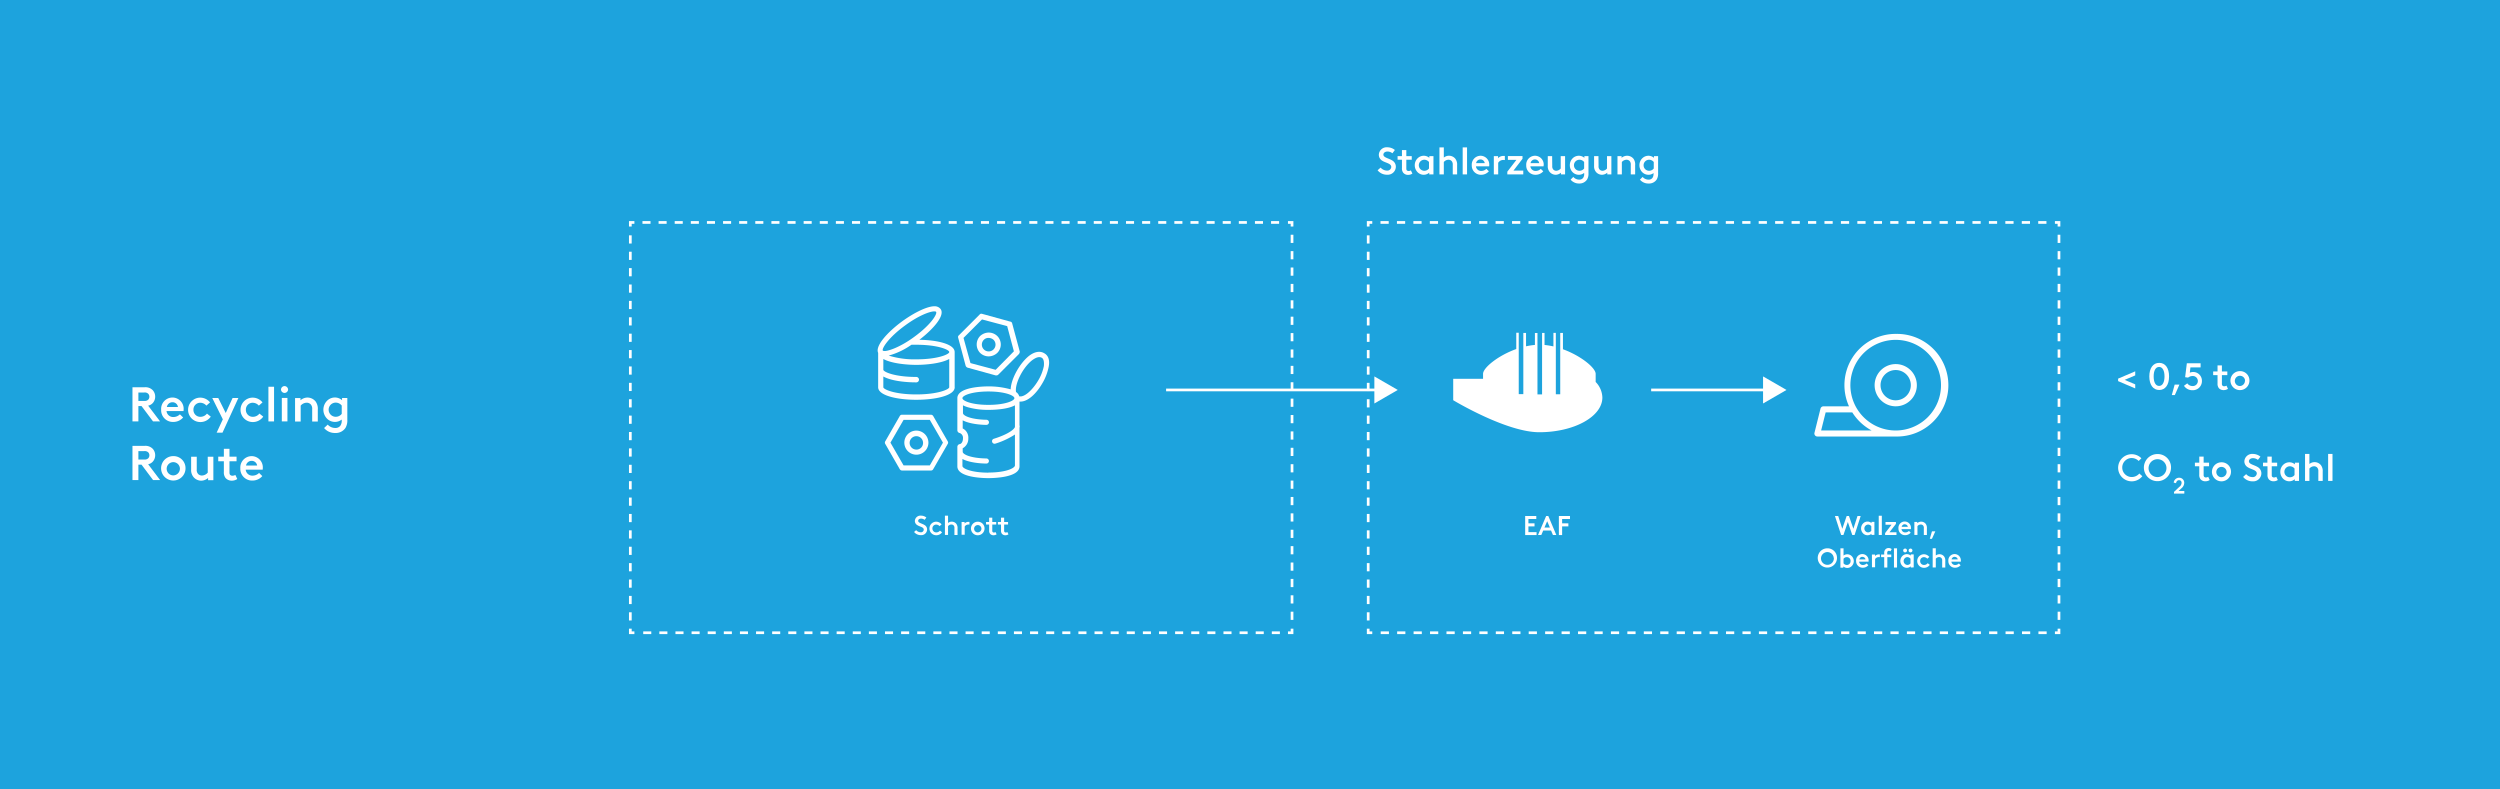<svg id="Ebene_1" data-name="Ebene 1" xmlns="http://www.w3.org/2000/svg" viewBox="0 0 921.34 290.81"><defs><style>.cls-1{fill:#1da3dd;}.cls-2,.cls-3,.cls-4,.cls-5{fill:none;stroke:#fff;stroke-miterlimit:10;}.cls-3{stroke-dasharray:2.97 2.97;}.cls-4{stroke-dasharray:3.02 3.02;}.cls-5{stroke-dasharray:3.03 3.03;}.cls-6,.cls-7{fill:#fff;}.cls-7{fill-rule:evenodd;}</style></defs><rect class="cls-1" width="921.34" height="291.47"/><polyline class="cls-2" points="476.16 231.69 476.16 233.19 474.66 233.19"/><line class="cls-3" x1="471.68" y1="233.19" x2="235.28" y2="233.19"/><polyline class="cls-2" points="233.8 233.19 232.3 233.19 232.3 231.69"/><line class="cls-4" x1="232.3" y1="228.67" x2="232.3" y2="85"/><polyline class="cls-2" points="232.3 83.48 232.3 81.98 233.8 81.98"/><line class="cls-3" x1="236.77" y1="81.98" x2="473.17" y2="81.98"/><polyline class="cls-2" points="474.66 81.98 476.16 81.98 476.16 83.48"/><line class="cls-4" x1="476.16" y1="86.51" x2="476.16" y2="230.18"/><polyline class="cls-2" points="758.81 231.69 758.81 233.19 757.31 233.19"/><line class="cls-5" x1="754.27" y1="233.19" x2="507.24" y2="233.19"/><polyline class="cls-2" points="505.73 233.19 504.23 233.19 504.23 231.69"/><line class="cls-4" x1="504.23" y1="228.67" x2="504.23" y2="85"/><polyline class="cls-2" points="504.23 83.48 504.23 81.98 505.73 81.98"/><line class="cls-5" x1="508.76" y1="81.98" x2="755.79" y2="81.98"/><polyline class="cls-2" points="757.31 81.98 758.81 81.98 758.81 83.48"/><line class="cls-4" x1="758.81" y1="86.51" x2="758.81" y2="230.18"/><path class="cls-6" d="M51,155.31H48.82v-12.6h4.54a3.75,3.75,0,0,1,2.92,1.08,3.49,3.49,0,0,1,.91,2.39,3.45,3.45,0,0,1-.91,2.38,3.23,3.23,0,0,1-1.68.94L59,155.31H56.4l-4.25-5.67H51Zm0-7.56h2.15a1.88,1.88,0,0,0,1.45-.43,1.61,1.61,0,0,0,0-2.23,1.83,1.83,0,0,0-1.45-.44H51Z"/><path class="cls-6" d="M67.63,151.49H61.37a2.45,2.45,0,0,0,2.57,2.2,3.39,3.39,0,0,0,2.36-1l1.19,1.16a4.71,4.71,0,0,1-3.56,1.65,4.32,4.32,0,0,1-4.54-4.5,4.2,4.2,0,0,1,4.21-4.5A4.15,4.15,0,0,1,67.67,151,4.73,4.73,0,0,1,67.63,151.49Zm-4.06-3.25A2.1,2.1,0,0,0,61.49,150h4.09A2,2,0,0,0,63.57,148.24Z"/><path class="cls-6" d="M71.29,151a2.52,2.52,0,0,0,2.57,2.61,3,3,0,0,0,2.41-1.19l1.41,1.12a4.61,4.61,0,0,1-3.82,2,4.5,4.5,0,1,1-.09-9,4.65,4.65,0,0,1,3.64,1.76l-1.35,1.19a3,3,0,0,0-2.29-1.06A2.49,2.49,0,0,0,71.29,151Z"/><path class="cls-6" d="M85.72,146.67h2.13L82,159.45H79.84l2.28-4.91-3.9-7.87h2.21l2.76,5.54Z"/><path class="cls-6" d="M90.62,151a2.52,2.52,0,0,0,2.57,2.61,3,3,0,0,0,2.42-1.19l1.4,1.12a4.61,4.61,0,0,1-3.82,2,4.5,4.5,0,1,1-.09-9,4.65,4.65,0,0,1,3.64,1.76l-1.35,1.19a3,3,0,0,0-2.29-1.06A2.49,2.49,0,0,0,90.62,151Z"/><path class="cls-6" d="M98.92,142.53H101v12.78H98.92Z"/><path class="cls-6" d="M104.86,142.29a1.32,1.32,0,0,1,1.31,1.32,1.31,1.31,0,0,1-2.61,0A1.31,1.31,0,0,1,104.86,142.29Zm-1,13v-8.64h2.07v8.64Z"/><path class="cls-6" d="M117.12,151v4.34h-2.07v-4.52a2.39,2.39,0,0,0-.51-1.76,2,2,0,0,0-1.49-.65,3,3,0,0,0-2.24,1.08v5.85h-2.07v-8.64h2v.81a4,4,0,0,1,2.55-1,3.9,3.9,0,0,1,3,1.42A4.55,4.55,0,0,1,117.12,151Z"/><path class="cls-6" d="M125.94,154.61a3.9,3.9,0,0,1-2.53.88,4.11,4.11,0,0,1-2.59-.93,4.69,4.69,0,0,1,0-7.13,4.12,4.12,0,0,1,2.68-.94,4,4,0,0,1,2.56,1v-.81H128v8a5.39,5.39,0,0,1-.67,3,4.29,4.29,0,0,1-3.8,1.89,5.11,5.11,0,0,1-4.09-1.83l1.34-1.26a3.64,3.64,0,0,0,2.75,1.24,2.22,2.22,0,0,0,1.89-.81,3.23,3.23,0,0,0,.51-2.11Zm0-2.09v-3.06a2.85,2.85,0,0,0-2.16-1.08,2.61,2.61,0,0,0-.1,5.22A2.78,2.78,0,0,0,125.94,152.52Z"/><path class="cls-6" d="M51,176.91H48.82v-12.6h4.54a3.75,3.75,0,0,1,2.92,1.08,3.49,3.49,0,0,1,.91,2.39,3.45,3.45,0,0,1-.91,2.38,3.23,3.23,0,0,1-1.68.94L59,176.91H56.4l-4.25-5.67H51Zm0-7.56h2.15a1.88,1.88,0,0,0,1.45-.43,1.52,1.52,0,0,0,.45-1.1,1.57,1.57,0,0,0-.45-1.14,1.92,1.92,0,0,0-1.45-.43H51Z"/><path class="cls-6" d="M68.37,172.59a4.5,4.5,0,1,1-4.5-4.5A4.42,4.42,0,0,1,68.37,172.59Zm-2.07,0a2.44,2.44,0,1,0-2.43,2.61A2.49,2.49,0,0,0,66.3,172.59Z"/><path class="cls-6" d="M72.51,173a2.15,2.15,0,0,0,.56,1.73,1.94,1.94,0,0,0,1.33.52,2.88,2.88,0,0,0,2.16-1.08v-5.85h2.07v8.64H76.69v-.81a3.94,3.94,0,0,1-2.47,1,3.73,3.73,0,0,1-2.84-1.26,4,4,0,0,1-.94-2.88v-4.68h2.07Z"/><path class="cls-6" d="M83.13,176.16a3.33,3.33,0,0,1-.63-2.24V170H80.43v-1.71H82.5v-2.88h2.07v2.88h2.61V170H84.57v4c0,.54.07.83.25,1a1.12,1.12,0,0,0,.85.32,2.05,2.05,0,0,0,1.06-.3l.72,1.51a3.54,3.54,0,0,1-2,.61A3,3,0,0,1,83.13,176.16Z"/><path class="cls-6" d="M96.81,173.09H90.55a2.44,2.44,0,0,0,2.57,2.2,3.39,3.39,0,0,0,2.36-1l1.19,1.16a4.73,4.73,0,0,1-3.57,1.65,4.31,4.31,0,0,1-4.53-4.5,4.2,4.2,0,0,1,4.21-4.5,4.15,4.15,0,0,1,4.07,4.46A4.73,4.73,0,0,1,96.81,173.09Zm-4.07-3.25a2.09,2.09,0,0,0-2.07,1.72h4.09A2,2,0,0,0,92.74,169.84Z"/><path class="cls-6" d="M337.63,195.37a2.24,2.24,0,0,0,1.67.79,1,1,0,0,0,1.13-1c0-.92-1.41-1-2.34-1.61a1.78,1.78,0,0,1-.93-1.58,2.06,2.06,0,0,1,2.24-1.94,3.14,3.14,0,0,1,2,.7l-.65.86a2.1,2.1,0,0,0-1.29-.46c-.62,0-1.08.34-1.08.82,0,.76,1.36.93,2.29,1.51a1.87,1.87,0,0,1,1,1.68,2.13,2.13,0,0,1-2.31,2.08,3.11,3.11,0,0,1-2.49-1.17Z"/><path class="cls-6" d="M343.63,194.76a1.4,1.4,0,0,0,1.43,1.45,1.68,1.68,0,0,0,1.34-.66l.78.62a2.56,2.56,0,0,1-2.12,1.09,2.5,2.5,0,1,1-.05-5,2.57,2.57,0,0,1,2,1l-.75.65a1.67,1.67,0,0,0-1.27-.58A1.37,1.37,0,0,0,343.63,194.76Z"/><path class="cls-6" d="M352.89,194.75v2.41h-1.15v-2.51a1.34,1.34,0,0,0-.28-1,1.14,1.14,0,0,0-.83-.35,1.61,1.61,0,0,0-1.24.6v3.24h-1.15v-7.09h1.15v2.68a2.18,2.18,0,0,1,1.35-.48,2.15,2.15,0,0,1,1.68.78A2.5,2.5,0,0,1,352.89,194.75Z"/><path class="cls-6" d="M354.38,192.37h1.11v.55a1.86,1.86,0,0,1,1.43-.6l.36,0v1l-.4,0a1.54,1.54,0,0,0-1.35.74v3h-1.15Z"/><path class="cls-6" d="M362.84,194.76a2.5,2.5,0,1,1-2.5-2.49A2.46,2.46,0,0,1,362.84,194.76Zm-1.15,0a1.35,1.35,0,1,0-1.35,1.45A1.37,1.37,0,0,0,361.69,194.76Z"/><path class="cls-6" d="M364.89,196.74a1.82,1.82,0,0,1-.35-1.24v-2.18h-1.15v-.95h1.15v-1.6h1.15v1.6h1.45v.95h-1.45v2.19a.76.76,0,0,0,.14.56.63.63,0,0,0,.47.18,1.16,1.16,0,0,0,.59-.17l.4.84a2,2,0,0,1-1.14.34A1.63,1.63,0,0,1,364.89,196.74Z"/><path class="cls-6" d="M369.26,196.74a1.82,1.82,0,0,1-.35-1.24v-2.18h-1.15v-.95h1.15v-1.6h1.15v1.6h1.45v.95h-1.45v2.19a.76.76,0,0,0,.14.56.63.63,0,0,0,.47.18,1.16,1.16,0,0,0,.59-.17l.4.84a2,2,0,0,1-1.14.34A1.63,1.63,0,0,1,369.26,196.74Z"/><path class="cls-6" d="M562.08,190.17h4.1v1.1h-2.9v1.6h2.25V194h-2.25v2.1h3v1.1h-4.2Z"/><path class="cls-6" d="M570.61,190.17l2.95,7h-1.25l-.7-1.65h-2.88l-.7,1.65h-1.22l3-7Zm-1.42,4.24h2l-1-2.32Z"/><path class="cls-6" d="M574.5,190.17h4.1v1.1h-2.9v1.6H578V194H575.7v3.2h-1.2Z"/><path class="cls-6" d="M783,140l3.91,1.65v1.5l-6.31-2.69v-.92l6.31-2.69v1.5Z"/><path class="cls-6" d="M799.38,138.73c0,3.15-1.41,5-3.64,5s-3.64-1.89-3.64-5,1.41-5,3.64-5S799.38,135.58,799.38,138.73Zm-1.68,0c0-2.1-.7-3.5-2-3.5s-2,1.4-2,3.5.7,3.5,2,3.5S797.7,140.83,797.7,138.73Z"/><path class="cls-6" d="M801.44,141.74h1.75l-1.68,3.85h-1.12Z"/><path class="cls-6" d="M804.87,142.18l1.22-.91a2.35,2.35,0,0,0,1.91,1,1.85,1.85,0,1,0,0-3.69,2.69,2.69,0,0,0-1.61.58l-1.09-.15.63-5.14H811v1.54h-3.75l-.23,1.93a3.53,3.53,0,0,1,1.19-.25,3.23,3.23,0,0,1,3.28,3.36,3.35,3.35,0,0,1-3.49,3.36A3.68,3.68,0,0,1,804.87,142.18Z"/><path class="cls-6" d="M817.73,143.05a2.58,2.58,0,0,1-.49-1.74v-3.07h-1.61v-1.33h1.61v-2.24h1.61v2.24h2v1.33h-2v3.08a1.07,1.07,0,0,0,.2.79.86.86,0,0,0,.66.25,1.58,1.58,0,0,0,.82-.24l.56,1.18a2.76,2.76,0,0,1-1.59.47A2.31,2.31,0,0,1,817.73,143.05Z"/><path class="cls-6" d="M829,140.27a3.5,3.5,0,1,1-3.5-3.5A3.44,3.44,0,0,1,829,140.27Zm-1.61,0a1.89,1.89,0,1,0-1.89,2A1.93,1.93,0,0,0,827.34,140.27Z"/><path class="cls-6" d="M788.42,174.5l1.11,1a5,5,0,0,1-3.9,1.89,5,5,0,1,1,3.55-8.5l-1,1a3.66,3.66,0,0,0-2.61-1.09,3.5,3.5,0,0,0,.11,7A3.63,3.63,0,0,0,788.42,174.5Z"/><path class="cls-6" d="M800.1,172.33a5,5,0,1,1-5-5A4.91,4.91,0,0,1,800.1,172.33Zm-1.68,0a3.3,3.3,0,1,0-3.29,3.5A3.34,3.34,0,0,0,798.42,172.33Z"/><path class="cls-6" d="M805,181.9h-3.8v-.62l2-1.88a1.89,1.89,0,0,0,.79-1.44.92.92,0,0,0-.91-1c-.6,0-1,.41-1.13,1.12l-.86-.22a2,2,0,0,1,2-1.8,1.84,1.84,0,0,1,1.88,1.86,2.69,2.69,0,0,1-1.1,2.09l-1,.95H805Z"/><path class="cls-6" d="M811,176.65a2.58,2.58,0,0,1-.49-1.74v-3.07h-1.61v-1.33h1.61v-2.24h1.61v2.24h2v1.33h-2v3.08a1.07,1.07,0,0,0,.2.79.85.85,0,0,0,.65.25,1.64,1.64,0,0,0,.83-.24l.56,1.18a2.77,2.77,0,0,1-1.6.47A2.3,2.3,0,0,1,811,176.65Z"/><path class="cls-6" d="M822.2,173.87a3.51,3.51,0,1,1-3.51-3.5A3.44,3.44,0,0,1,822.2,173.87Zm-1.61,0a1.9,1.9,0,1,0-1.9,2A1.94,1.94,0,0,0,820.59,173.87Z"/><path class="cls-6" d="M827.79,174.73a3.15,3.15,0,0,0,2.34,1.1,1.44,1.44,0,0,0,1.58-1.34c0-1.29-2-1.46-3.27-2.26a2.52,2.52,0,0,1-1.31-2.22,2.88,2.88,0,0,1,3.14-2.72,4.43,4.43,0,0,1,2.78,1l-.92,1.2a3,3,0,0,0-1.8-.64c-.87,0-1.52.48-1.52,1.15,0,1.08,1.91,1.32,3.21,2.11a2.68,2.68,0,0,1,1.38,2.37,3,3,0,0,1-3.24,2.91,4.38,4.38,0,0,1-3.49-1.63Z"/><path class="cls-6" d="M836.14,176.65a2.53,2.53,0,0,1-.49-1.74v-3.07H834v-1.33h1.61v-2.24h1.61v2.24h2v1.33h-2v3.08c0,.42,0,.65.19.79a.89.89,0,0,0,.66.25,1.64,1.64,0,0,0,.83-.24l.56,1.18a2.77,2.77,0,0,1-1.6.47A2.29,2.29,0,0,1,836.14,176.65Z"/><path class="cls-6" d="M845.71,177.23v-.63a3.09,3.09,0,0,1-2.05.77,3.18,3.18,0,0,1-2-.72,3.59,3.59,0,0,1-1.28-2.78,3.55,3.55,0,0,1,1.28-2.77,3.24,3.24,0,0,1,2.09-.73,3,3,0,0,1,2,.77v-.63h1.52v6.72Zm-.09-2.17v-2.38a2.24,2.24,0,0,0-1.68-.84,2,2,0,0,0-.07,4.06A2.15,2.15,0,0,0,845.62,175.06Z"/><path class="cls-6" d="M856,173.86v3.37h-1.61v-3.51a1.91,1.91,0,0,0-.39-1.37,1.56,1.56,0,0,0-1.17-.51,2.3,2.3,0,0,0-1.73.84v4.55h-1.61v-9.94h1.61V171a3,3,0,0,1,4.24.42A3.57,3.57,0,0,1,856,173.86Z"/><path class="cls-6" d="M858,167.29h1.61v9.94H858Z"/><path class="cls-7" d="M575,122.71h1v6c6.71,2.44,12.06,6.89,12.06,9.06v3a8.51,8.51,0,0,1,2.47,5.74c0,7-10.36,12.75-23.16,12.78h-.11c-12.19,0-31.7-11.8-31.7-11.8v-7.9h11v-1.83c0-2.19,5.45-6.7,12.24-9.13v-6h.91v22.63h1.69V122.71h1v4.92a24.41,24.41,0,0,1,3.27-.51v-4.41h.94v22.63h1.7V122.71h.91v4.42a25.92,25.92,0,0,1,3.27.54v-5h.89v22.63H575V122.71Z"/><line class="cls-2" x1="429.75" y1="143.71" x2="507.96" y2="143.71"/><polygon class="cls-6" points="506.5 148.7 515.13 143.71 506.5 138.72 506.5 148.7"/><line class="cls-2" x1="608.51" y1="143.71" x2="651.21" y2="143.71"/><polygon class="cls-6" points="649.75 148.7 658.39 143.71 649.75 138.72 649.75 148.7"/><path class="cls-6" d="M698.65,134.18a7.78,7.78,0,1,0,5.5,2.28A7.79,7.79,0,0,0,698.65,134.18Zm0,13.35a5.58,5.58,0,1,1,3.93-1.64,5.6,5.6,0,0,1-3.93,1.64Z"/><path class="cls-6" d="M698.65,123.05a18.89,18.89,0,0,0-17.22,26.7H672a1.12,1.12,0,0,0-1.08.84l-2.22,8.9a1.1,1.1,0,0,0,1.08,1.38h28.92a18.91,18.91,0,1,0,0-37.81Zm-27.5,35.6,1.67-6.67h9.81a19.14,19.14,0,0,0,7.14,6.67Zm27.5,0a16.7,16.7,0,1,1,11.79-4.89,16.68,16.68,0,0,1-11.79,4.89Z"/><path class="cls-6" d="M676.24,190.17h1.21l1.5,4.71,1.61-4.71h.85l1.63,4.7,1.51-4.7h1.18l-2.25,7h-.85L681,192.38l-1.63,4.78h-.85Z"/><path class="cls-6" d="M689.71,197.16v-.45a2.24,2.24,0,0,1-1.47.55,2.27,2.27,0,0,1-1.44-.52,2.62,2.62,0,0,1,0-4,2.31,2.31,0,0,1,1.49-.52,2.2,2.2,0,0,1,1.42.55v-.45h1.08v4.79Zm-.07-1.55v-1.69a1.55,1.55,0,0,0-1.2-.6,1.45,1.45,0,0,0-.05,2.89A1.55,1.55,0,0,0,689.64,195.61Z"/><path class="cls-6" d="M692.38,190.07h1.14v7.09h-1.14Z"/><path class="cls-6" d="M696.34,196.16h2.58v1h-4.19v-.7l2.38-3.09h-2.23v-1h3.84v.7Z"/><path class="cls-6" d="M704.25,195h-3.48a1.36,1.36,0,0,0,1.43,1.22,1.9,1.9,0,0,0,1.31-.56l.66.64a2.62,2.62,0,0,1-2,.92,2.4,2.4,0,0,1-2.52-2.5,2.31,2.31,0,1,1,4.6,0C704.27,194.83,704.26,195,704.25,195Zm-2.26-1.8a1.16,1.16,0,0,0-1.15.95h2.27A1.11,1.11,0,0,0,702,193.24Z"/><path class="cls-6" d="M710.13,194.75v2.41H709v-2.51a1.34,1.34,0,0,0-.28-1,1.14,1.14,0,0,0-.83-.35,1.61,1.61,0,0,0-1.24.6v3.24h-1.14v-4.79h1.07v.45a2.16,2.16,0,0,1,3.1.23A2.52,2.52,0,0,1,710.13,194.75Z"/><path class="cls-6" d="M712,195.81h1.24L712,198.56h-.8Z"/><path class="cls-6" d="M677,205.67a3.55,3.55,0,1,1-3.55-3.6A3.5,3.5,0,0,1,677,205.67Zm-1.2,0a2.35,2.35,0,1,0-2.35,2.49A2.38,2.38,0,0,0,675.84,205.67Z"/><path class="cls-6" d="M678.26,202.07h1.15v2.68a2.17,2.17,0,0,1,1.35-.48,2.31,2.31,0,0,1,1.49.52,2.6,2.6,0,0,1,0,4,2.27,2.27,0,0,1-1.44.52,2.24,2.24,0,0,1-1.47-.55v.45h-1.08Zm3.75,4.69a1.38,1.38,0,0,0-1.4-1.44,1.55,1.55,0,0,0-1.2.6v1.69a1.55,1.55,0,0,0,1.25.6A1.38,1.38,0,0,0,682,206.76Z"/><path class="cls-6" d="M688.64,207h-3.48a1.36,1.36,0,0,0,1.43,1.22,1.9,1.9,0,0,0,1.31-.56l.66.64a2.62,2.62,0,0,1-2,.92,2.4,2.4,0,0,1-2.52-2.5,2.31,2.31,0,1,1,4.6,0C688.66,206.83,688.65,207,688.64,207Zm-2.26-1.8a1.16,1.16,0,0,0-1.15.95h2.27A1.11,1.11,0,0,0,686.38,205.24Z"/><path class="cls-6" d="M689.87,204.37H691v.55a1.86,1.86,0,0,1,1.43-.6l.36,0v1l-.4,0a1.54,1.54,0,0,0-1.35.74v3h-1.15Z"/><path class="cls-6" d="M695.54,204.37H697v.95h-1.45v3.84h-1.15v-3.84h-1.15v-.95h1.15v-.54a1.81,1.81,0,0,1,.57-1.49,1.61,1.61,0,0,1,1-.37,1.78,1.78,0,0,1,1.19.4l-.47.81a1,1,0,0,0-.57-.18.6.6,0,0,0-.45.19.84.84,0,0,0-.16.62Zm2.44-2.3h1.15v7.09H698Z"/><path class="cls-6" d="M704.19,209.16v-.45a2.24,2.24,0,0,1-1.47.55,2.27,2.27,0,0,1-1.44-.52,2.6,2.6,0,0,1,0-4,2.31,2.31,0,0,1,1.49-.52,2.2,2.2,0,0,1,1.42.55v-.45h1.08v4.79Zm-2.1-7a.71.71,0,0,1,.71.71.7.7,0,0,1-.71.7.7.7,0,0,1-.7-.7A.7.7,0,0,1,702.09,202.17Zm2,5.44v-1.69a1.55,1.55,0,0,0-1.2-.6,1.45,1.45,0,0,0,0,2.89A1.55,1.55,0,0,0,704.12,207.61Zm0-5.44a.71.71,0,0,1,.71.71.7.7,0,0,1-.71.7.7.7,0,0,1-.7-.7A.7.7,0,0,1,704.08,202.17Z"/><path class="cls-6" d="M707.65,206.76a1.4,1.4,0,0,0,1.43,1.45,1.68,1.68,0,0,0,1.34-.66l.78.62a2.56,2.56,0,0,1-2.12,1.09,2.5,2.5,0,1,1-.05-5,2.57,2.57,0,0,1,2,1l-.75.65a1.67,1.67,0,0,0-1.27-.58A1.37,1.37,0,0,0,707.65,206.76Z"/><path class="cls-6" d="M716.91,206.75v2.41h-1.15v-2.51a1.34,1.34,0,0,0-.28-1,1.14,1.14,0,0,0-.83-.35,1.61,1.61,0,0,0-1.24.6v3.24h-1.15v-7.09h1.15v2.68a2.18,2.18,0,0,1,1.35-.48,2.15,2.15,0,0,1,1.68.78A2.5,2.5,0,0,1,716.91,206.75Z"/><path class="cls-6" d="M722.64,207h-3.48a1.36,1.36,0,0,0,1.43,1.22,1.9,1.9,0,0,0,1.31-.56l.66.64a2.62,2.62,0,0,1-2,.92,2.4,2.4,0,0,1-2.52-2.5,2.31,2.31,0,1,1,4.6,0C722.66,206.83,722.65,207,722.64,207Zm-2.26-1.8a1.16,1.16,0,0,0-1.15.95h2.27A1.11,1.11,0,0,0,720.38,205.24Z"/><path class="cls-6" d="M508.81,61.76a3.15,3.15,0,0,0,2.34,1.11,1.44,1.44,0,0,0,1.58-1.35c0-1.29-2-1.46-3.27-2.25A2.55,2.55,0,0,1,508.15,57a2.88,2.88,0,0,1,3.14-2.72,4.38,4.38,0,0,1,2.77,1l-.91,1.21a2.9,2.9,0,0,0-1.8-.65c-.87,0-1.52.48-1.52,1.15,0,1.08,1.91,1.32,3.21,2.12a2.65,2.65,0,0,1,1.38,2.36,3,3,0,0,1-3.24,2.92,4.36,4.36,0,0,1-3.49-1.64Z"/><path class="cls-6" d="M517.16,63.68a2.51,2.51,0,0,1-.49-1.74V58.87h-1.61V57.54h1.61V55.3h1.61v2.24h2v1.33h-2V62c0,.42.05.64.19.78a.89.89,0,0,0,.66.25,1.64,1.64,0,0,0,.83-.24l.56,1.18a2.77,2.77,0,0,1-1.6.48A2.26,2.26,0,0,1,517.16,63.68Z"/><path class="cls-6" d="M526.73,64.27v-.63a3.14,3.14,0,0,1-2.06.77,3.18,3.18,0,0,1-2-.73,3.59,3.59,0,0,1-1.28-2.78,3.55,3.55,0,0,1,1.28-2.77,3.24,3.24,0,0,1,2.09-.73,3.09,3.09,0,0,1,2,.77v-.63h1.52v6.73Zm-.09-2.18V59.71a2.24,2.24,0,0,0-1.68-.84,2,2,0,0,0-.07,4.07A2.16,2.16,0,0,0,526.64,62.09Z"/><path class="cls-6" d="M537,60.89v3.38h-1.61V60.75a1.91,1.91,0,0,0-.39-1.37,1.56,1.56,0,0,0-1.17-.51,2.3,2.3,0,0,0-1.73.84v4.56h-1.61V54.32h1.61v3.76a3,3,0,0,1,4.24.42A3.52,3.52,0,0,1,537,60.89Z"/><path class="cls-6" d="M539.05,54.32h1.61v9.95h-1.61Z"/><path class="cls-6" d="M548.81,61.3h-4.87a1.9,1.9,0,0,0,2,1.7,2.69,2.69,0,0,0,1.84-.78l.92.9a3.68,3.68,0,0,1-2.77,1.29,3.37,3.37,0,0,1-3.53-3.51,3.27,3.27,0,0,1,3.28-3.5,3.24,3.24,0,0,1,3.16,3.48A3.07,3.07,0,0,1,548.81,61.3Zm-3.16-2.54A1.61,1.61,0,0,0,544,60.11h3.18A1.58,1.58,0,0,0,545.65,58.76Z"/><path class="cls-6" d="M550.53,57.54h1.56v.77a2.58,2.58,0,0,1,2-.84,5,5,0,0,1,.5,0V59a2.83,2.83,0,0,0-.56-.05A2.19,2.19,0,0,0,552.14,60v4.28h-1.61Z"/><path class="cls-6" d="M557.77,62.87h3.61v1.4H555.5v-1l3.35-4.35h-3.14v-1.4h5.39v1Z"/><path class="cls-6" d="M568.85,61.3H564a1.91,1.91,0,0,0,2,1.7,2.64,2.64,0,0,0,1.83-.78l.92.9A3.68,3.68,0,0,1,566,64.41a3.37,3.37,0,0,1-3.53-3.51,3.27,3.27,0,0,1,3.28-3.5,3.24,3.24,0,0,1,3.16,3.48C568.87,61,568.86,61.17,568.85,61.3Zm-3.17-2.54a1.62,1.62,0,0,0-1.61,1.35h3.18A1.58,1.58,0,0,0,565.68,58.76Z"/><path class="cls-6" d="M572.06,61.18a1.68,1.68,0,0,0,.44,1.35,1.5,1.5,0,0,0,1,.41,2.27,2.27,0,0,0,1.68-.85V57.54h1.61v6.73h-1.52v-.63a3.06,3.06,0,0,1-1.91.77,2.94,2.94,0,0,1-2.22-1,3.19,3.19,0,0,1-.73-2.25V57.54h1.61Z"/><path class="cls-6" d="M583.81,63.72a3,3,0,0,1-2,.69,3.21,3.21,0,0,1-2-.73,3.61,3.61,0,0,1-1.27-2.78,3.57,3.57,0,0,1,1.27-2.77,3.26,3.26,0,0,1,2.09-.73,3.12,3.12,0,0,1,2,.77v-.63h1.51v6.25a4.14,4.14,0,0,1-.52,2.37A3.34,3.34,0,0,1,582,67.63a4,4,0,0,1-3.18-1.43l1-1a2.83,2.83,0,0,0,2.14,1,1.72,1.72,0,0,0,1.47-.63,2.44,2.44,0,0,0,.39-1.63Zm0-1.63V59.71a2.22,2.22,0,0,0-1.68-.84,2,2,0,0,0-.07,4.07A2.15,2.15,0,0,0,583.81,62.09Z"/><path class="cls-6" d="M589.13,61.18a1.68,1.68,0,0,0,.43,1.35,1.52,1.52,0,0,0,1,.41,2.25,2.25,0,0,0,1.68-.85V57.54h1.61v6.73h-1.51v-.63a3.08,3.08,0,0,1-1.92.77,2.92,2.92,0,0,1-2.21-1,3.19,3.19,0,0,1-.73-2.25V57.54h1.61Z"/><path class="cls-6" d="M602.61,60.89v3.38H601V60.75a1.86,1.86,0,0,0-.39-1.37,1.54,1.54,0,0,0-1.16-.51,2.31,2.31,0,0,0-1.74.84v4.56H596.1V57.54h1.51v.63a3.14,3.14,0,0,1,2-.77A3,3,0,0,1,602,58.51,3.55,3.55,0,0,1,602.61,60.89Z"/><path class="cls-6" d="M609.47,63.72a3,3,0,0,1-2,.69,3.18,3.18,0,0,1-2-.73,3.59,3.59,0,0,1-1.28-2.78,3.55,3.55,0,0,1,1.28-2.77,3.23,3.23,0,0,1,2.08-.73,3.1,3.1,0,0,1,2,.77v-.63h1.52v6.25a4.23,4.23,0,0,1-.52,2.37,3.36,3.36,0,0,1-3,1.47,4,4,0,0,1-3.18-1.43l1-1a2.83,2.83,0,0,0,2.14,1,1.7,1.7,0,0,0,1.47-.63,2.44,2.44,0,0,0,.39-1.63Zm0-1.63V59.71a2.22,2.22,0,0,0-1.68-.84,2,2,0,0,0-.07,4.07A2.15,2.15,0,0,0,609.47,62.09Z"/><path class="cls-6" d="M343.93,172.9l5.33-9.28a.88.88,0,0,0,0-1l-5.33-9.28a1,1,0,0,0-.79-.5H332.38a.89.89,0,0,0-.79.5l-5.33,9.28a.91.91,0,0,0,0,1l5.33,9.28a1,1,0,0,0,.79.5h10.76A.88.88,0,0,0,343.93,172.9ZM333,171.52l-4.84-8.39,4.84-8.39h9.67l4.84,8.39-4.84,8.39Z"/><path class="cls-6" d="M337.71,158.69a4.44,4.44,0,1,0,4.45,4.44,4.49,4.49,0,0,0-4.45-4.44Zm0,7a2.47,2.47,0,1,1,2.47-2.47A2.44,2.44,0,0,1,337.71,165.7Z"/><path class="cls-6" d="M372.27,118.51l-10.37-2.86a.8.8,0,0,0-.89.29l-7.6,7.61a.79.79,0,0,0-.3.88l2.77,10.37a1.18,1.18,0,0,0,.69.69l10.36,2.86h.3a.91.91,0,0,0,.69-.29l7.6-7.6a1.39,1.39,0,0,0,.3-.89L373,119.1a.86.86,0,0,0-.69-.59Zm-5.34,17.77-9.28-2.47-2.56-9.28,6.81-6.81,9.28,2.47,2.47,9.28Z"/><path class="cls-6" d="M364.37,122.56a4.74,4.74,0,0,0-3.16,1.28,4.47,4.47,0,0,0,0,6.22,4.56,4.56,0,0,0,3.16,1.28,4.76,4.76,0,0,0,3.16-1.28,4.38,4.38,0,0,0,0-6.22A4.57,4.57,0,0,0,364.37,122.56Zm1.77,6.22a2.51,2.51,0,0,1-3.55-3.56,2.39,2.39,0,0,1,1.78-.69,2.84,2.84,0,0,1,1.77.69,2.5,2.5,0,0,1,0,3.56Z"/><path class="cls-6" d="M384.8,130.16c-1.48-.89-3.45-.59-5.43.89-3.35,2.56-6.71,8.29-6.91,12.44a29.73,29.73,0,0,0-8.19-1.09c-1.88,0-11.45.2-11.45,4.34v11.85a1.05,1.05,0,0,0,.89,1,1.89,1.89,0,0,1,1.18,2c0,1.19-.59,2-1.18,2.07a1.05,1.05,0,0,0-.89,1v7.21c0,4.14,9.57,4.34,11.45,4.34s11.45-.2,11.45-4.34V157.6a1.36,1.36,0,0,0,0-.89V148h.39c2.77,0,5.83-3,7.9-6.52a19.08,19.08,0,0,0,2.47-6.32c.59-3.06-.59-4.44-1.68-5Zm-30.11,16.58c0-1,3.46-2.46,9.58-2.46s9.57,1.48,9.57,2.46-3.45,2.47-9.57,2.47S354.69,147.73,354.69,146.74Zm9.58,27.45c-6.12,0-9.58-1.48-9.58-2.47v-2.57c2.57,1.38,6.91,1.68,8.69,1.68a.94.94,0,1,0,.1-1.87c-5.73-.1-8.69-1.49-8.69-2.47V165.2a4,4,0,0,0,2.07-3.65,3.76,3.76,0,0,0-2.07-3.65v-3c2.57,1.38,6.91,1.68,8.69,1.68a.94.94,0,1,0,.1-1.88c-5.73-.1-8.69-1.48-8.69-2.47v-2.86a9.94,9.94,0,0,0,2.07.79,27.55,27.55,0,0,0,7.51.89c1.38,0,6.71-.1,9.57-1.68v8c-.39,1.08-3,2.86-7.8,4.34a.92.92,0,0,0-.59,1.18.93.93,0,0,0,1.19.6,28.39,28.39,0,0,0,7.2-3.36v11.45c-.2,1.09-3.65,2.57-9.77,2.57ZM384.7,134.9a16.91,16.91,0,0,1-2.27,5.62c-2,3.26-4.93,6-6.81,5.53a2.76,2.76,0,0,0-1.18-1.58c-.5-3.06,2.56-9.18,6.12-11.84,1-.69,2.27-1.38,3.35-.79.89.49.89,2,.79,3.06Z"/><path class="cls-6" d="M351.83,142.7V129.76c0-3-6.51-4.44-13-4.54,5.13-3.94,9.58-9,7.8-11.35a2.75,2.75,0,0,0-2.27-1c-2.57,0-7.21,2.18-11.85,5.53-5.23,3.85-10.07,9-8.88,11.65V142.7c0,3.16,7.3,4.64,14,4.64,6.91,0,14.22-1.48,14.22-4.64Zm-2-12.94c0,.79-4.15,2.67-12.15,2.67a32.18,32.18,0,0,1-10.16-1.38,27.34,27.34,0,0,0,8.39-4h1.68c8.19,0,12.24,1.88,12.24,2.66Zm-16.19-9.87c4.83-3.55,9-5.13,10.66-5.13.49,0,.69.1.69.2.49.69-1.78,4.64-8.19,9.28-5.63,4.14-10.86,5.72-11.46,4.93-.39-.59,1.78-4.54,8.3-9.28Zm-8.1,22.81v-3.95c2.57,1.48,7.5,2.17,12.14,2.17a1,1,0,1,0,0-2c-8,0-12.14-1.88-12.14-2.67v-3.95c3.06,1.68,8.69,2.17,12.14,2.17s9.09-.49,12.15-2.17V142.7c0,.79-4.15,2.66-12.15,2.66s-12.14-1.87-12.14-2.66Z"/></svg>